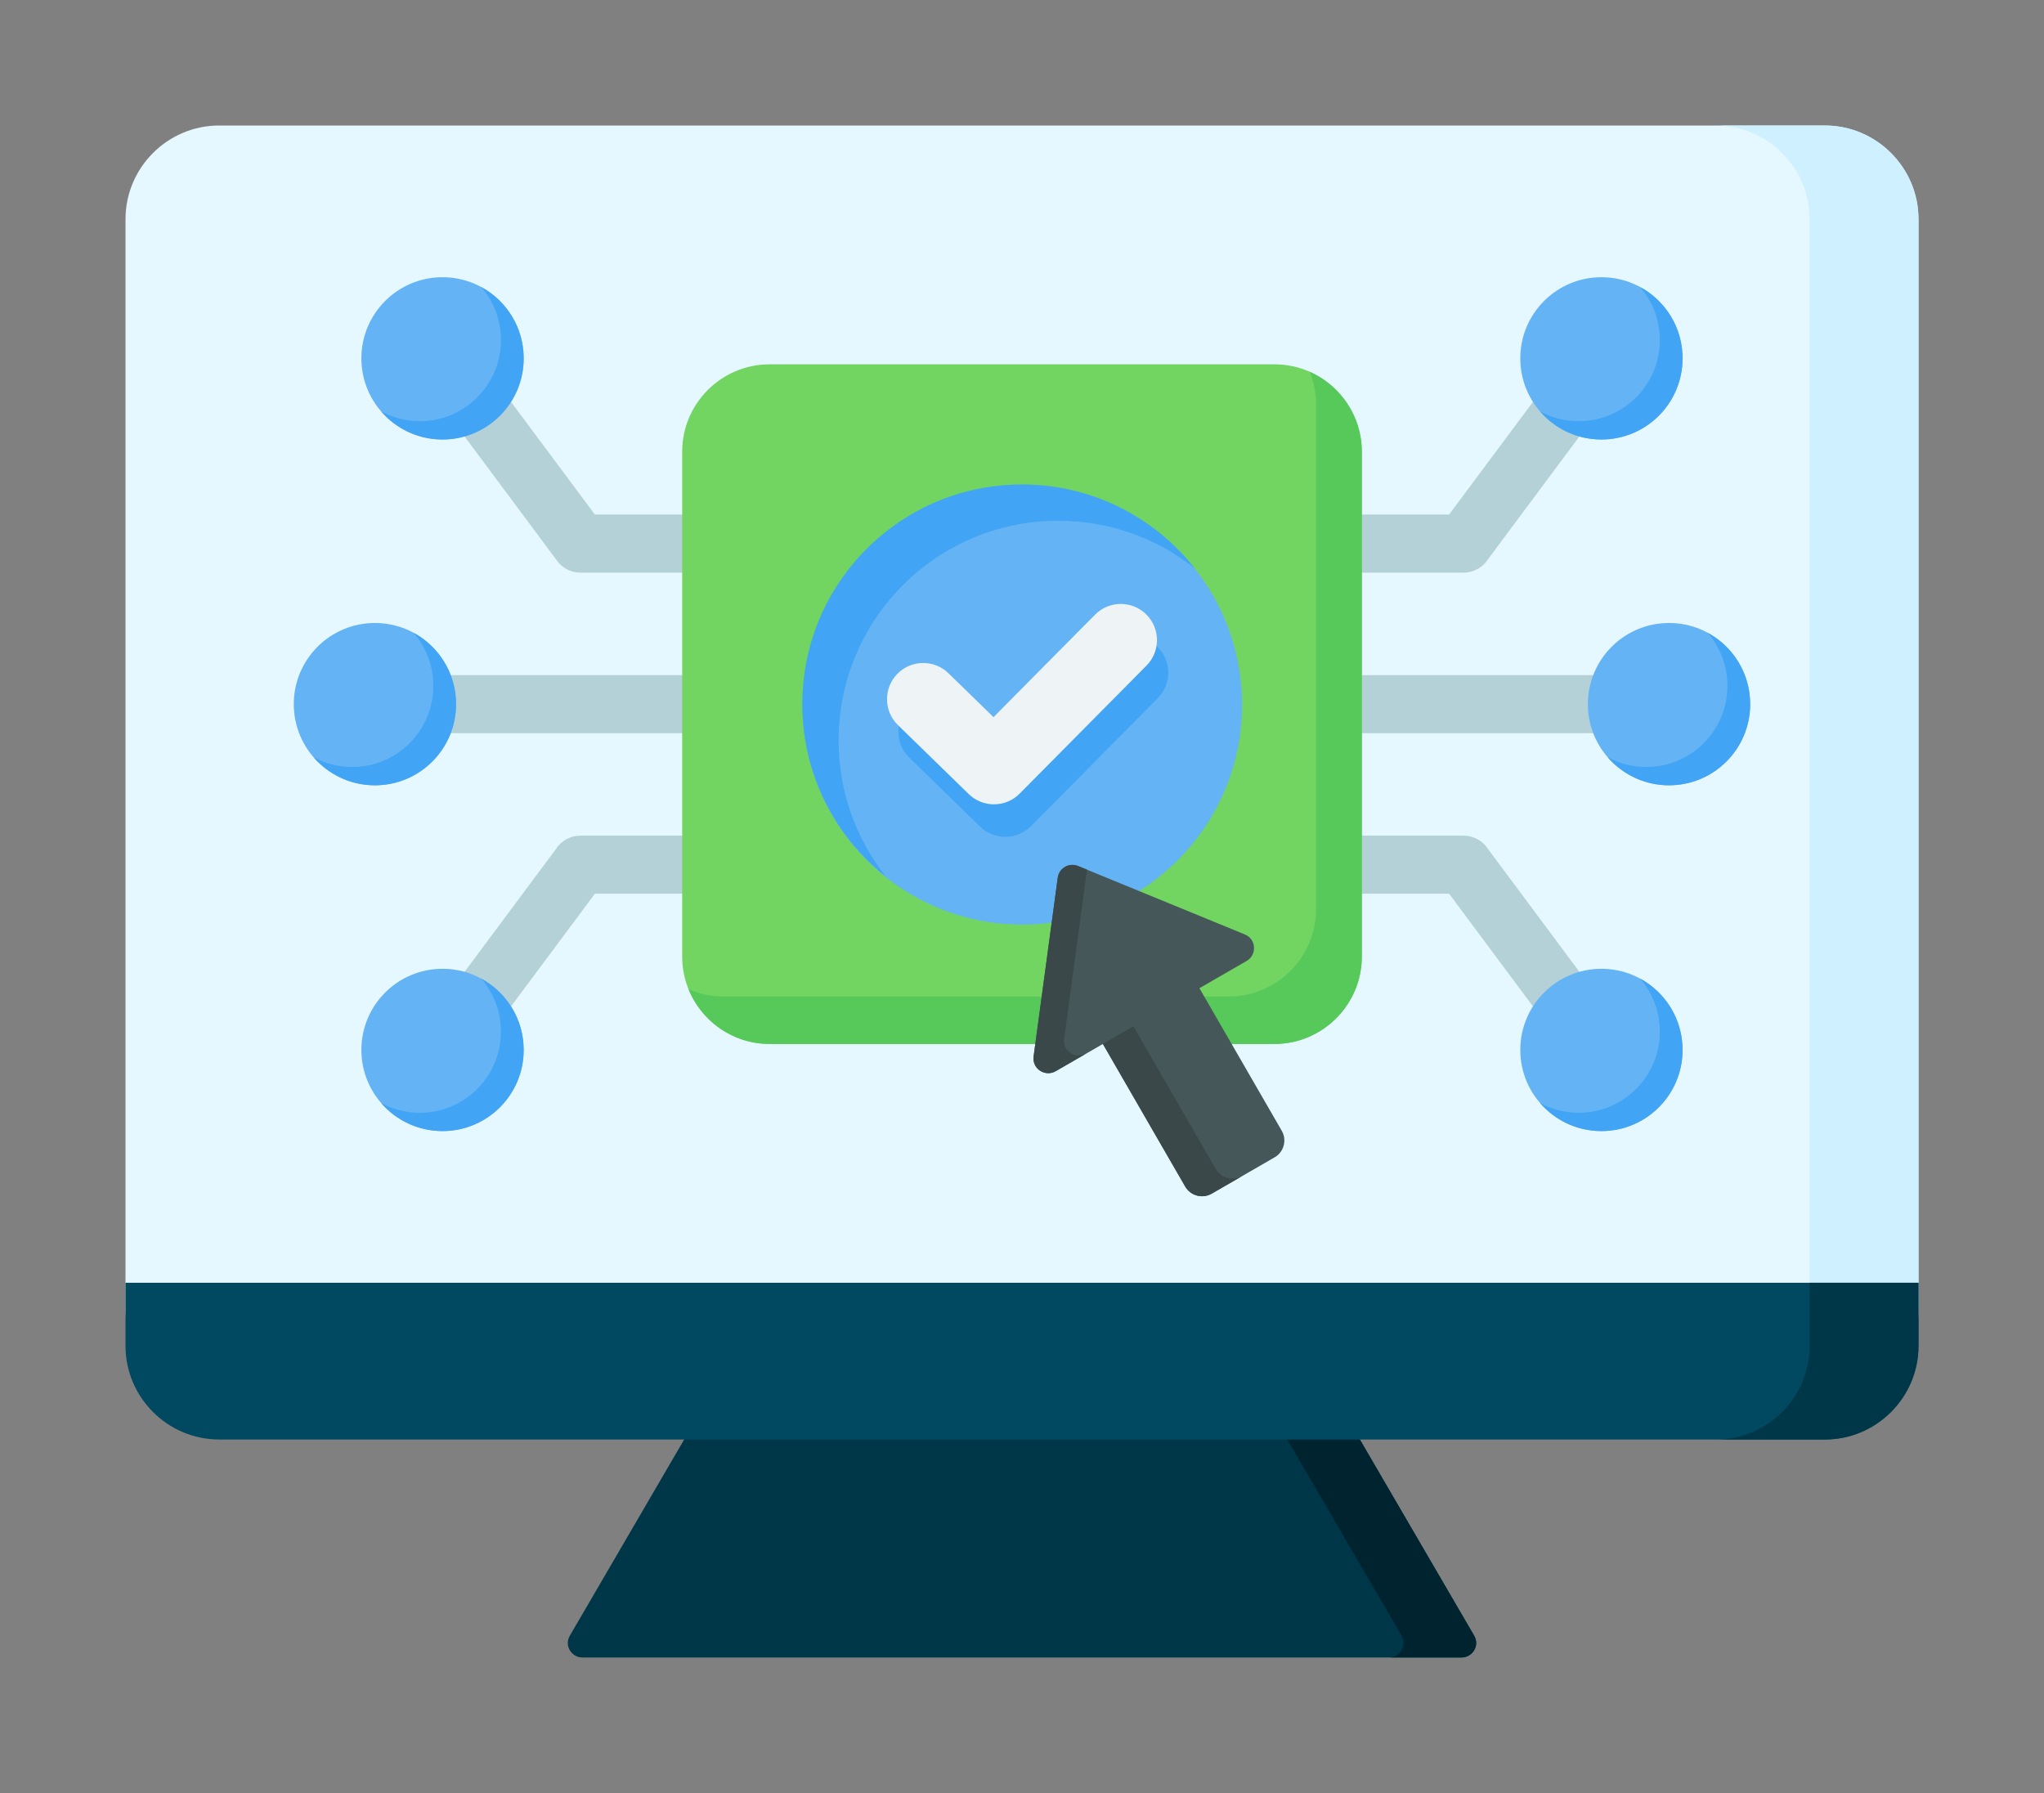 <svg width="114" height="100" viewBox="0 0 114 100" fill="none" xmlns="http://www.w3.org/2000/svg">
<rect x="0" y="0" width="114" height="100" fill="#808080" stroke="none"/>
<path fill-rule="evenodd" clip-rule="evenodd" d="M74.24 77.534L39.501 77.98L31.783 91.224C31.444 91.805 31.902 92.444 32.484 92.444H81.516C82.097 92.444 82.556 91.806 82.217 91.224L74.24 77.534Z" fill="#003748"/>
<path fill-rule="evenodd" clip-rule="evenodd" d="M74.239 77.534L70.221 77.586L78.168 91.224C78.507 91.806 78.048 92.444 77.467 92.444H81.516C82.097 92.444 82.556 91.806 82.217 91.224L74.239 77.534Z" fill="#00242F"/>
<path fill-rule="evenodd" clip-rule="evenodd" d="M101.779 7C104.651 7 107 9.349 107 12.221V73.04C107 75.912 104.65 78.261 101.779 78.261H12.221C9.35 78.261 7 75.912 7 73.04V12.221C7 9.349 9.349 7 12.221 7H101.779Z" fill="#E5F7FF"/>
<path fill-rule="evenodd" clip-rule="evenodd" d="M101.779 7C104.65 7 107 9.349 107 12.221V73.04C107 75.912 104.65 78.261 101.779 78.261H95.706C98.577 78.261 100.927 75.912 100.927 73.04V12.221C100.927 9.349 98.577 7 95.706 7H101.779Z" fill="#CFF0FF"/>
<path fill-rule="evenodd" clip-rule="evenodd" d="M107 71.544H7V75.065C7 77.936 9.349 80.285 12.22 80.285H101.779C104.65 80.285 107 77.936 107 75.065V71.544Z" fill="#004960"/>
<path fill-rule="evenodd" clip-rule="evenodd" d="M106.999 71.544H100.926V75.065C100.926 77.936 98.577 80.285 95.706 80.285H101.779C104.65 80.285 106.999 77.936 106.999 75.065V71.544Z" fill="#003748"/>
<path fill-rule="evenodd" clip-rule="evenodd" d="M49.52 49.845H33.177L25.978 59.519L23.384 57.596L30.998 47.365C31.284 46.91 31.791 46.607 32.37 46.607H49.52V49.845ZM49.52 31.937H32.37C31.791 31.937 31.284 31.634 30.998 31.178L23.384 20.948L25.978 19.025L33.177 28.698H49.52V31.937ZM49.52 40.891H22.796V37.653H49.52V40.891H49.52ZM64.478 28.698H80.821L88.02 19.025L90.613 20.948L83 31.178C82.714 31.634 82.207 31.937 81.628 31.937H64.478L64.478 28.698ZM64.478 37.653H91.202V40.891H64.478V37.653ZM64.478 46.607H81.628C82.206 46.607 82.713 46.91 83 47.365L90.613 57.596L88.019 59.519L80.821 49.845H64.478V46.607H64.478Z" fill="#B3D1D6"/>
<path fill-rule="evenodd" clip-rule="evenodd" d="M93.842 58.558C93.842 56.058 91.816 54.032 89.316 54.032C86.817 54.032 84.791 56.058 84.791 58.558C84.791 61.057 86.817 63.083 89.316 63.083C91.816 63.084 93.842 61.057 93.842 58.558ZM20.155 19.986C20.155 22.486 22.181 24.512 24.681 24.512C27.18 24.512 29.207 22.486 29.207 19.986C29.207 17.487 27.18 15.461 24.681 15.461C22.181 15.461 20.155 17.487 20.155 19.986ZM16.385 39.272C16.385 41.772 18.411 43.798 20.91 43.798C23.41 43.798 25.436 41.771 25.436 39.272C25.436 36.773 23.41 34.746 20.91 34.746C18.411 34.746 16.385 36.772 16.385 39.272ZM20.155 58.558C20.155 56.058 22.181 54.032 24.681 54.032C27.18 54.032 29.207 56.058 29.207 58.558C29.207 61.057 27.18 63.083 24.681 63.083C22.181 63.083 20.155 61.057 20.155 58.558ZM93.842 19.986C93.842 22.486 91.816 24.512 89.316 24.512C86.817 24.512 84.791 22.486 84.791 19.986C84.791 17.487 86.817 15.461 89.316 15.461C91.816 15.46 93.842 17.487 93.842 19.986ZM97.612 39.272C97.612 41.772 95.586 43.798 93.087 43.798C90.587 43.798 88.561 41.771 88.561 39.272C88.561 36.773 90.587 34.746 93.087 34.746C95.586 34.746 97.612 36.772 97.612 39.272Z" fill="#64B4F5"/>
<path fill-rule="evenodd" clip-rule="evenodd" d="M93.842 58.558C93.842 56.839 92.884 55.343 91.472 54.577C92.159 55.371 92.574 56.405 92.574 57.536C92.574 60.036 90.547 62.062 88.048 62.062C87.267 62.062 86.533 61.865 85.892 61.517C86.722 62.476 87.948 63.084 89.317 63.084C91.816 63.084 93.842 61.057 93.842 58.558ZM21.257 22.945C22.087 23.905 23.313 24.512 24.681 24.512C27.181 24.512 29.207 22.486 29.207 19.986C29.207 18.267 28.249 16.772 26.837 16.006C27.523 16.799 27.938 17.834 27.938 18.965C27.938 21.465 25.912 23.491 23.413 23.491C22.632 23.491 21.898 23.293 21.257 22.945ZM17.486 42.231C18.316 43.191 19.543 43.798 20.911 43.798C23.41 43.798 25.436 41.772 25.436 39.272C25.436 37.553 24.478 36.058 23.067 35.292C23.753 36.085 24.168 37.12 24.168 38.251C24.168 40.751 22.142 42.777 19.642 42.777C18.862 42.777 18.127 42.579 17.486 42.231ZM26.837 54.577C28.248 55.343 29.207 56.839 29.207 58.558C29.207 61.057 27.181 63.083 24.681 63.083C23.313 63.083 22.087 62.476 21.257 61.517C21.898 61.864 22.632 62.062 23.413 62.062C25.912 62.062 27.938 60.036 27.938 57.536C27.938 56.405 27.523 55.371 26.837 54.577ZM93.842 19.986C93.842 22.486 91.816 24.512 89.317 24.512C87.948 24.512 86.722 23.905 85.892 22.945C86.533 23.294 87.267 23.491 88.048 23.491C90.547 23.491 92.574 21.465 92.574 18.965C92.574 17.834 92.159 16.799 91.472 16.006C92.884 16.772 93.842 18.267 93.842 19.986ZM97.613 39.272C97.613 41.772 95.586 43.798 93.087 43.798C91.719 43.798 90.493 43.191 89.663 42.231C90.304 42.579 91.038 42.776 91.818 42.776C94.318 42.776 96.344 40.75 96.344 38.251C96.344 37.119 95.929 36.085 95.243 35.292C96.654 36.058 97.613 37.553 97.613 39.272Z" fill="#42A4F4"/>
<path fill-rule="evenodd" clip-rule="evenodd" d="M42.914 20.32H71.086C73.762 20.32 75.952 22.51 75.952 25.186V53.358C75.952 56.034 73.762 58.224 71.086 58.224H42.914C40.237 58.224 38.048 56.034 38.048 53.358V25.186C38.048 22.51 40.237 20.32 42.914 20.32Z" fill="#72D461"/>
<path fill-rule="evenodd" clip-rule="evenodd" d="M73.052 20.738C74.756 21.497 75.952 23.209 75.952 25.186V53.358C75.952 56.034 73.762 58.224 71.086 58.224H42.914C40.875 58.224 39.118 56.952 38.398 55.163C38.999 55.431 39.665 55.581 40.364 55.581H68.536C71.212 55.581 73.402 53.391 73.402 50.715V22.543C73.402 21.906 73.277 21.297 73.052 20.738Z" fill="#57C95A"/>
<path d="M57.689 51.549C64.449 51.177 69.627 45.396 69.255 38.636C68.883 31.876 63.101 26.698 56.341 27.07C49.581 27.442 44.403 33.224 44.775 39.983C45.148 46.743 50.929 51.922 57.689 51.549Z" fill="#64B4F5"/>
<path fill-rule="evenodd" clip-rule="evenodd" d="M57 27.02C60.899 27.02 64.373 28.842 66.616 31.68C64.529 30.03 61.892 29.044 59.024 29.044C52.258 29.044 46.772 34.53 46.772 41.296C46.772 44.164 47.758 46.801 49.408 48.889C46.57 46.645 44.748 43.171 44.748 39.272C44.748 32.505 50.233 27.02 57 27.02Z" fill="#42A4F4"/>
<path fill-rule="evenodd" clip-rule="evenodd" d="M61.71 36.093C62.496 35.302 63.774 35.298 64.565 36.085C65.355 36.871 65.359 38.149 64.573 38.939L57.499 46.079C56.718 46.864 55.452 46.873 54.661 46.102L50.715 42.256C49.915 41.479 49.898 40.201 50.675 39.402C51.453 38.603 52.731 38.585 53.53 39.362L56.043 41.812L61.71 36.093Z" fill="#42A4F4"/>
<path fill-rule="evenodd" clip-rule="evenodd" d="M61.078 34.279C61.864 33.488 63.142 33.485 63.933 34.271C64.724 35.057 64.727 36.335 63.941 37.125L56.867 44.265C56.087 45.05 54.82 45.059 54.029 44.289L50.083 40.443C49.284 39.665 49.266 38.387 50.043 37.588C50.821 36.789 52.099 36.771 52.898 37.548L55.411 39.998L61.078 34.279Z" fill="#EEF3F6"/>
<path fill-rule="evenodd" clip-rule="evenodd" d="M61.511 58.224L58.879 59.743C58.297 60.079 57.554 59.614 57.648 58.918L58.994 48.953C59.067 48.416 59.625 48.094 60.126 48.3L69.429 52.116C70.079 52.383 70.11 53.259 69.528 53.595L66.896 55.114L71.488 63.068C71.786 63.584 71.609 64.248 71.092 64.546L67.581 66.573C67.065 66.871 66.401 66.693 66.103 66.177L61.511 58.224Z" fill="#465759"/>
<path fill-rule="evenodd" clip-rule="evenodd" d="M61.511 58.224L58.879 59.743C58.297 60.079 57.554 59.614 57.648 58.918L58.994 48.953C59.067 48.416 59.625 48.094 60.126 48.3L60.626 48.504L59.351 57.934C59.257 58.631 60.001 59.096 60.583 58.759L63.215 57.24L67.806 65.194C68.104 65.708 68.766 65.887 69.282 65.591L67.581 66.573C67.065 66.871 66.401 66.693 66.103 66.177L61.511 58.224ZM69.528 53.595L68.6 54.131L69.528 53.595L69.528 53.595Z" fill="#3A484A"/>
</svg>
